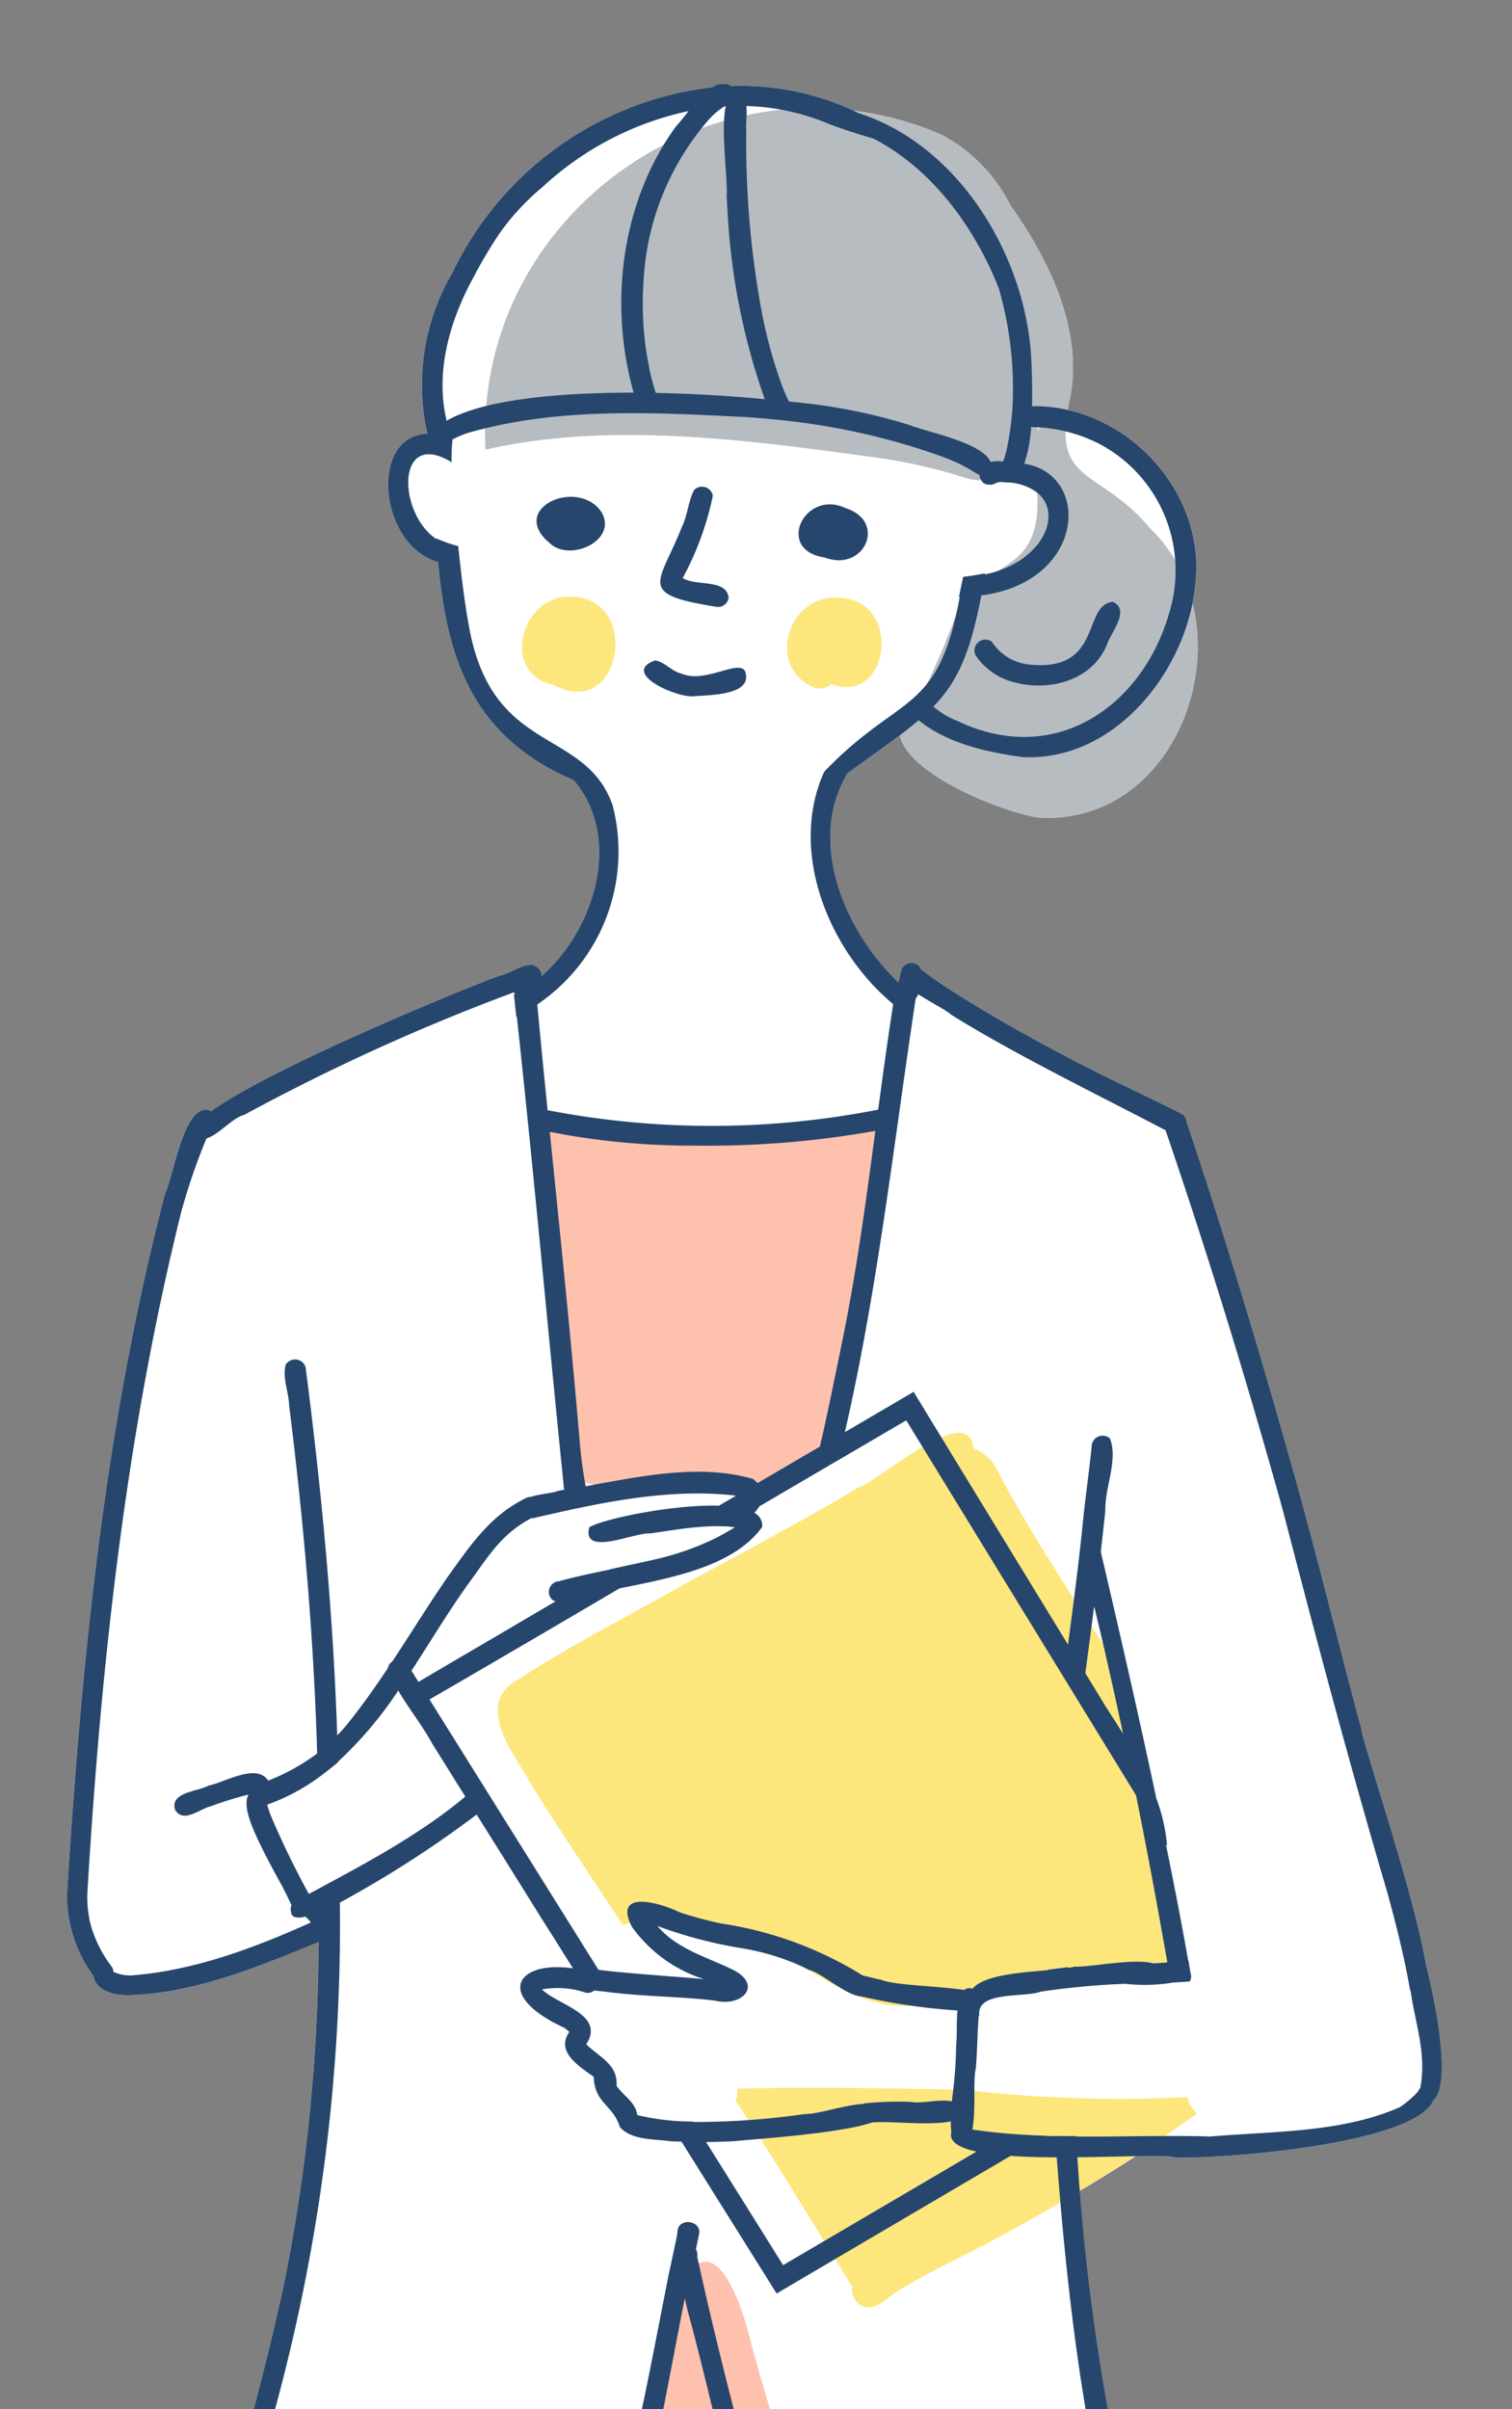 <svg xmlns="http://www.w3.org/2000/svg" xmlns:xlink="http://www.w3.org/1999/xlink" width="113" height="180" viewBox="0 0 113 180"><rect x="0" y="0" width="113" height="180" fill="#808080" stroke="none"/><defs><clipPath id="a"><rect width="113" height="180" transform="translate(330 1687)" fill="#fff" stroke="#707070" stroke-width="1" opacity="0.87"/></clipPath><clipPath id="b"><rect width="102.757" height="346.302" fill="none"/></clipPath></defs><g transform="translate(-330 -1687)" clip-path="url(#a)"><g transform="translate(335 1693.25)"><g clip-path="url(#b)"><path d="M101.554,140.479a.921.921,0,0,0-.046-.275c-.943-5.339-4.731-16.418-4.771-17.289-1.472-5.464-2.815-10.976-4.307-16.437v0c-.108-.4-.213-.793-.323-1.192l0,.008C89.529,96,86.753,86.742,83.69,77.59a.849.849,0,0,0-.139-.4.606.606,0,0,0-.244-.219l-.011-.007-.025-.012c-1.989-1.024-5.577-2.685-7.542-3.713-3.02-1.57-6.007-3.214-8.892-5.018l.023.012a32.925,32.925,0,0,1-3.02-2.057.781.781,0,0,0-1.232-.3.682.682,0,0,0-.279.481.469.469,0,0,0-.015.055c0,.016-.011.029-.015.046l0-.012c-.034.208-.1.455-.148.706-.042-.038-.086-.074-.128-.112l0,.014c-4.018-3.9-6.686-10.553-3.667-15.533,1.536-1.11,2.814-2.007,3.891-2.823.713,3.091,8.1,5.859,10.471,6.148,8.519.382,13.219-8.679,11.409-16.031a13.732,13.732,0,0,0,.232-1.59c.611-6.038-3.9-11.559-9.564-12.845.053-.317.117-.651.2-1.014.9-4.969-1.509-10.1-4.464-14.246a12.194,12.194,0,0,0-5.144-5.294,24.006,24.006,0,0,0-6.64-1.812A19.9,19.9,0,0,0,49.61.183c-.027-.031-.047-.062-.079-.094a1.429,1.429,0,0,0-1.308.182,24.685,24.685,0,0,0-19.3,13.616.093.093,0,0,0,.006-.015l-.243.475,0-.007a16.563,16.563,0,0,0-1.848,11.354,2.263,2.263,0,0,0,.112.457c-4.408.138-3.636,8.361.788,9.591.66,7.305,2.594,13.062,10.131,16.3,3.643,4.219,1.657,11.124-2.413,14.658a.748.748,0,0,0-.033-.33.848.848,0,0,0-.554-.495l0-.018a.813.813,0,0,0-.487.016c-.647.124-1.406.645-1.965.753h0C30.692,67.2,15.43,73.4,10.766,76.784a.764.764,0,0,0-.115-.09c-1.893-.555-2.658,4.872-3.314,6.242C2.88,99.964,1.1,117.655.012,135.185v-.1A10.12,10.12,0,0,0,2,141.4c.054.626.768,1.423,2.612,1.42,4.828-.132,9.554-2.065,13.98-3.879.079-.024.143-.057.214-.086A130.813,130.813,0,0,1,16.245,164.3c-1.29,5.981-2.883,11.883-4.63,17.743-.032.823-1.216,3.025-1.589,4.51a.809.809,0,0,0-.757.878c.515,1.488,3.725,2.19,6.822,2.675-2.035,19.683-2.878,39.6-.183,59.262h0v0l6.838.038a6.4,6.4,0,0,0,.779,3.018c-.014.563-.06,1.1-.044,1.677,1.2-.054,2.4-.09,3.6-.134.7,6.462.63,12.995,1.061,19.49,0-.007-.007-.013-.007-.017a200.013,200.013,0,0,0,4.05,26.4c1.732,8.824,3.6,17.814,3.261,26.847A96.136,96.136,0,0,1,34,336.936a.788.788,0,0,0-.026.138q-.286,1.534-.589,3.062c-.048.722-.739,1.954-.239,2.537.218,1.344,2.034,3.173,8.11,3.332,2.167.326,4-.385,4.846-2.038,1.442,1.879,4.238,2.234,6.5,2.274,5,.454,8.164-1.632,7.275-6.982a.787.787,0,0,0-.578-.544c-.006-.027-.007-.053-.015-.081-.978-3.419-1.985-6.843-2.718-10.321.006.035.011.066.016.1-2.722-9.358.1-18.772,2.056-27.984,2.577-11.32,4.952-22.742,5.683-34.352.571-4.24.232-8.494.15-12.73,4.033-.068,8.087-.163,12.183-.317,1.12-4.8,2.156-9.442,2.969-13.781a6.034,6.034,0,0,1,.664-2.271c2.025-16.518,2.931-30.911.2-46.9a1.283,1.283,0,0,0-.029-1.649c.771-.781-.543-3.808-.554-4.682a.006.006,0,0,1,.006,0,164.72,164.72,0,0,1-4.223-26.3c1.41-.833,2.8-1.691,4.188-2.6a17.37,17.37,0,0,1,2.753.068c2.679.229,18.006-.848,19.486-4.224,1.707-1.536-.563-10.242-.567-10.214" transform="translate(0 0)" fill="#fff"/><path d="M68.765,95.228c-3.446.4-6.91.612-10.375.74-1.734.064-3.468.108-5.2.144-1.6.033-3.2.111-4.8.051a8.12,8.12,0,0,1-4.223-1.11c0-.026,0-.052,0-.078a.141.141,0,0,0-.239-.091l-.029-.021c-.14-.106-.276.131-.138.236.046.035.1.064.143.1q.13,3.531.331,7.06.208,3.621.493,7.238.286,3.632.651,7.258.181,1.805.382,3.607a2.046,2.046,0,0,0,.435,1.284,1.874,1.874,0,0,0,.987.492,5.077,5.077,0,0,0,1.228.075c.6-.024,1.2-.054,1.794-.081,1.185-.054,2.371-.1,3.558-.109s2.364.025,3.542.134c.6.056,1.206.132,1.8.233a3.431,3.431,0,0,0,1.631.051,6.79,6.79,0,0,0,1.448-.809q.761-.476,1.516-.96c.476-.3.96-.6,1.424-.928a1.836,1.836,0,0,0,.826-1.107,16.172,16.172,0,0,0,.209-1.708l.2-1.784.4-3.6c.27-2.4.533-4.807.825-7.208s.616-4.81,1.012-7.2q.143-.865.3-1.726c.015-.077-.036-.184-.131-.173" transform="translate(-8.07 -17.513)" fill="#fec1ae"/><path d="M44.051,53.594c-3.86-.752-2.563-6.625,1.251-6.589,5.429.007,3.854,9.389-1.251,6.589" transform="translate(-7.705 -8.68)" fill="#fde67c"/><path d="M68.014,53.811c-3.737-1.623-1.8-7.248,2.1-6.676,4.519.319,3.552,7.989-.784,6.433a1.371,1.371,0,0,1-1.318.243" transform="translate(-12.189 -8.697)" fill="#fde67c"/><path d="M27.972,290.962c-.015-.578.03-1.115.043-1.677-1.147-1.736-.619-4.93-1.109-6.874-.369-3.375-.737-6.762-1.126-10.135-1.737-15-2.174-31.094-.11-46.292a54.918,54.918,0,0,0,11.514,1.985c5.166.495,6.011.419,7.015-4.837.9-3.623,2.285-7.459,2.776-11.075,1.15-3.632,1.925-7.481,3.494-10.944,2.609-4.618,4.7,2.51,5.2,4.778.722,2.588,1.5,5.169,2.245,7.719,1.553,4.268,1.7,8.869,3.44,13.061.788,1.558,2.735,1.155,4.279,1.332a36.713,36.713,0,0,0,10.743-1.384l-.065.035c1.854-.51,3.713-1.034,5.594-1.437a1.315,1.315,0,0,1,2.616-.24,1.258,1.258,0,0,1,.46,1.954c2.726,15.994,1.821,30.387-.2,46.9a6.019,6.019,0,0,0-.664,2.271c-.814,4.338-1.849,8.983-2.969,13.78-18.04.682-35.328.269-53.17,1.076" transform="translate(-4.486 -36.858)" fill="#fec1ae"/><path d="M79.623,26.267a.465.465,0,0,1,.1.033c.019-.283.042-.571.062-.86-.05.285-.106.563-.164.827M79.8,55.261c-3.041-.372-14.342-4.821-9.211-8.8l0,0c.071-.051.192-.139.264-.19a55.764,55.764,0,0,0,2.809-6.545c2.042-4.188,7.088-2.1,5.721-10.541-.183.016-.378,0-.56.019a1.231,1.231,0,0,1-1.889.082,1.113,1.113,0,0,1-.5-.119c-.468,1.419-1.932.768-2.944.47a39.4,39.4,0,0,0-5.5-1.228C58.7,27.144,47.92,25.56,38.362,27.76c-.892-17.994,17.821-30.6,34.1-23.52a12.2,12.2,0,0,1,5.144,5.295c2.955,4.145,5.363,9.277,4.464,14.246-1.517,6.74,2.066,5.181,5.972,9.865l-.117-.108c7.5,6.993,2.859,22.215-8.13,21.724" transform="translate(-7.079 -0.413)" fill="#b7bcc0"/><path d="M69.768,166.462c-3.773-.085-6.39-2.638-9.644-3.981-1.817-.777-4.193-1.272-6.033-1.933-1.352-.5-3.506-2.28-4.339-.208a1.429,1.429,0,0,0-.917.046c-2.383-3.613-4.834-7.208-7.1-10.9l.058.035c-1.159-1.9-3.934-5.586-.98-7.323,4.144-2.718,8.737-5.035,13.1-7.517,4.068-2.191,8.74-4.68,12.491-6.944,1.79-.609,8.264-6.571,8.643-2.949a3.508,3.508,0,0,1,1.531,1.186c2.9,5.552,6.31,10.552,9.839,16.022,1.432,7.014,3.065,14.334,4.491,21.468a106.981,106.981,0,0,1-11.2,1.723c-1.992.233-4.019,1.007-6.114.987a34.679,34.679,0,0,1-3.817.294" transform="translate(-7.293 -22.829)" fill="#fde67c"/><path d="M70.336,199.65a1.306,1.306,0,0,1-.312-1.119c-3.017-4.847-5.375-8.837-8.73-13.923a1.818,1.818,0,0,0,.125-.882c5.556-.164,11.16-.016,16.723.055a101.567,101.567,0,0,0,16.935.57c.046.538.382.822.682,1.236a134.4,134.4,0,0,1-18.6,11.188c-1.1.569-2.325,1.185-3.432,1.877-1.095.547-2.211,2.177-3.392,1" transform="translate(-11.319 -33.915)" fill="#fde67c"/><path d="M87.437,52.18a3.732,3.732,0,0,1-2.944-1.714.819.819,0,0,0-1.23,1,4.929,4.929,0,0,0,2.753,1.992c2.662.768,5.943-.034,7.072-2.774.3-.912,1.779-2.6.44-3.2-2.278.221-.763,5.172-6.091,4.7" transform="translate(-15.361 -8.768)" fill="#26466d"/><path d="M58.5,45.895a.809.809,0,0,0,1-.646c-.126-1.462-2.436-.85-3.428-1.491a22.671,22.671,0,0,0,2.25-6.145.826.826,0,0,0-1.4-.435c-.435.823-.483,1.848-.888,2.714.011-.032.023-.065.033-.1-1.733,4.438-3.52,5.142,2.425,6.1" transform="translate(-10.047 -6.821)" fill="#26466d"/><path d="M56.733,55.519c1.158-.086,4.413-.084,3.7-1.9-.561-.82-2.959.968-4.718.225-.748-.164-1.258-.885-1.993-.995l0,0c-2.656.964,1.824,2.912,3.007,2.668" transform="translate(-9.769 -9.759)" fill="#26466d"/><path d="M44.041,41.326c1.492,1.446,5.113-.217,3.862-2.32-1.737-2.613-7.035-.3-3.862,2.32" transform="translate(-7.95 -6.991)" fill="#26466d"/><path d="M69.01,42.521a.923.923,0,0,0,.237.079c2.822.849,4.364-2.775,1.363-3.756-3.094-1.477-5.322,3.134-1.6,3.677" transform="translate(-12.385 -7.12)" fill="#26466d"/><path d="M101.554,140.479a.9.9,0,0,0-.048-.276c-.942-5.335-4.723-16.395-4.768-17.283-1.472-5.466-2.817-10.98-4.309-16.443v0c-.108-.4-.212-.793-.322-1.192l0,.008C89.529,96,86.753,86.742,83.691,77.59a.858.858,0,0,0-.139-.4.612.612,0,0,0-.244-.219l-.012-.006-.026-.014c-1.989-1.023-5.575-2.684-7.541-3.712-3.02-1.57-6.007-3.214-8.892-5.018l.023.013a33.1,33.1,0,0,1-3.02-2.058.781.781,0,0,0-1.232-.3.686.686,0,0,0-.282.5.78.78,0,0,0-.027.081l0-.012c-.034.209-.1.456-.147.707-.042-.038-.087-.074-.13-.113v0c-4.016-3.9-6.687-10.544-3.668-15.523,2.27-1.64,3.978-2.818,5.3-3.954,2.136,1.731,5.06,2.375,7.733,2.75,7,.377,12.417-6.581,12.967-13.092.7-6.96-5.4-13.229-12.225-13.121.034-1.443-.024-2.762-.046-3.325V20.8c-.308-7.75-5.355-16.2-12.959-18.611l.007,0A19.892,19.892,0,0,0,49.611.183c-.027-.031-.047-.062-.079-.095a1.432,1.432,0,0,0-1.308.183,24.685,24.685,0,0,0-19.3,13.616l.007-.015-.244.475,0-.007a16.568,16.568,0,0,0-1.848,11.354,2.378,2.378,0,0,0,.112.457c-4.408.138-3.635,8.364.79,9.591.66,7.3,2.593,13.063,10.128,16.3,3.642,4.219,1.654,11.118-2.413,14.652a.757.757,0,0,0-.032-.325.849.849,0,0,0-.554-.495l0-.018a.766.766,0,0,0-.4,0c-.665.091-1.469.656-2.053.769h0C30.692,67.2,15.428,73.4,10.767,76.785a.86.86,0,0,0-.117-.091c-1.893-.554-2.658,4.874-3.314,6.243C2.881,99.964,1.1,117.655.013,135.185v-.1A10.12,10.12,0,0,0,2,141.4c.054.626.768,1.423,2.613,1.42,4.828-.132,9.553-2.065,13.98-3.879.079-.024.142-.057.213-.086a130.813,130.813,0,0,1-2.56,25.443c-1.29,5.981-2.883,11.883-4.631,17.743-.032.824-1.217,3.027-1.589,4.513a.807.807,0,0,0-.757.876c.515,1.488,3.725,2.188,6.823,2.673-2.036,19.684-2.879,39.6-.183,59.264h0v0l10.533.059c1.4,7.932,1.165,16.011,1.7,24.03,0-.007-.006-.013-.006-.017a199.979,199.979,0,0,0,4.049,26.4c1.732,8.825,3.6,17.815,3.261,26.848A96.12,96.12,0,0,1,34,336.937a.722.722,0,0,0-.024.124q-.287,1.54-.59,3.075c-.048.722-.739,1.954-.239,2.537.218,1.344,2.033,3.173,8.109,3.332,2.167.326,4-.385,4.847-2.038,1.442,1.879,4.237,2.234,6.5,2.274,5,.454,8.165-1.632,7.275-6.982a.775.775,0,0,0-.585-.529.656.656,0,0,0-.008-.1c-.978-3.419-1.985-6.843-2.717-10.321.007.035.011.066.017.1-2.722-9.358.1-18.772,2.055-27.984,2.578-11.32,4.952-22.742,5.684-34.352.737-5.477-.034-10.978.183-16.432q4.164.018,8.336.046c.483,0,.965,0,1.449.01v0H74.3c.046-.511.068-1.033.112-1.546h-.006c1.42-19.4,4.027-38.886,2.1-58.336a14.855,14.855,0,0,0,3.567-1.218c1.5-.186-.154-3.874-.167-4.854a.006.006,0,0,1,.006,0,164.783,164.783,0,0,1-4.393-28.817c3.295-.033,6.362-.183,7.111-.011,2.68.229,18.006-.848,19.486-4.224,1.708-1.536-.563-10.242-.566-10.214M57.647,102.848v0q2.54-1.491,5.081-2.978,8.313,13.565,16.628,27.125l.549.894c.837,4.15,1.606,8.313,2.338,12.48q-.522.044-1.046.077c-1.438-.42-4.888.32-5.87.236a3.76,3.76,0,0,1-.468.1c0-.02,0-.039,0-.059-.526.063-1.053.129-1.575.2v.032c-2.038.172-4.74.355-5.609,1.384a.615.615,0,0,0-.616.09c-2.034-.308-5.181-.337-6.233-.769-.443-.076-.877-.212-1.317-.3a.091.091,0,0,0-.015,0,27.725,27.725,0,0,0-10.563-3.891,28.139,28.139,0,0,1-3.117-.838.057.057,0,0,1-.016-.007v0a.008.008,0,0,0-.007,0l-.052-.019.021.007c-1.371-.682-4.988-1.741-3.536,1.093a10.512,10.512,0,0,0,5.382,3.914c-2.626-.241-5.264-.38-7.88-.695q-6.314-10.1-12.628-20.2,7.108-4.12,14.2-8.3c4.055-.812,8.553-1.673,10.661-4.583a1.047,1.047,0,0,0-.581-1.057,3.057,3.057,0,0,0,.364-.481q2.954-1.732,5.907-3.463Zm19.124,10.923c.034.132.071.265.1.4.735,3.028,1.411,6.071,2.063,9.119-.444-.709-.9-1.416-1.355-2.13q-.733-1.2-1.465-2.4.334-2.495.655-4.99M53.525,162.99q-2.873-4.6-5.755-9.2c.71-.006,1.419-.026,2.127-.065,1.119-.131,7.8-.544,10.256-1.389,1.212-.147,4.365.258,5.905-.094a6.521,6.521,0,0,0,.043.806c-.193.716.571,1.172,1.88,1.455q-7.224,4.245-14.457,8.488M66.13,150.756c-.9-.21-2.31.2-3.072.033a24.8,24.8,0,0,0-3.429.11l0,0c-.02.01-.032.025-.05.036-1.447.073-3.556.813-4.414.759a57.35,57.35,0,0,1-8.332.6l-.02-.031c-.483,0-.971-.029-1.456-.055a18.744,18.744,0,0,1-2.729-.432c-.134-.986-1.051-1.44-1.552-2.189.126-1.594-1.32-2.162-2.264-3.1,1.455-2.241-2.133-2.927-3.306-4.1a6.587,6.587,0,0,1,3.278.248.749.749,0,0,0,.607-.15c.007,0,.015-.007.023-.011l.756.072c2.711.38,5.536.352,8.25.677,2.046.51,3.671-1.19,1.283-2.338-1.93-.938-4.138-1.53-5.569-3.234a33.9,33.9,0,0,0,6.551,1.7l-.017,0c.022.006.044.009.067.013a17.361,17.361,0,0,1,4.751,1.573c.969.244,2.731,1.9,3.872,1.971a45.225,45.225,0,0,0,7.2,1.053c-.087.963-.025,2.078-.1,2.569a32.683,32.683,0,0,1-.328,4.225M18.1,135.248c-.011,0-.02-.011-.031-.014a64.788,64.788,0,0,1-2.85-5.877l.007.015c-.1-.259-.183-.52-.258-.787a15.286,15.286,0,0,0,4.405-2.458c.125-.093.249-.187.37-.285l.029-.024c.169-.136.338-.271.5-.414v-.036a29.345,29.345,0,0,0,4.493-5.309c.778,1.346,1.826,2.638,2.544,3.981.648,1.026,1.284,2.052,1.929,3.086a.054.054,0,0,0-.011-.025c.183.294.367.585.55.878-3.517,2.937-7.658,5.1-11.681,7.269m11.57-22.691c.027-.035.052-.073.077-.108a.185.185,0,0,0-.015.023l.038-.056,0,0v0c.062-.1.126-.188.191-.279v0c1.516-2.038,2.441-3.739,4.736-4.948l.013-.011a.714.714,0,0,0,.241-.022c4.869-1.125,10.063-2.255,15.061-1.658l-1.278.75c-3.505-.108-8.731,1.013-9.689,1.611-.585,2.262,3.455.339,4.58.457.7-.1,1.409-.215,2.117-.312l0,0c.722-.1,1.449-.173,2.177-.209v0c.238-.015.478-.015.718-.015.154,0,.307,0,.461.007a7.625,7.625,0,0,1,.832.071l-.042.024c-.484.3-.984.576-1.492.832l.008,0a.086.086,0,0,0-.021.011l-.006,0h0a20.825,20.825,0,0,1-3.886,1.407c-1.285.319-2.588.563-3.876.868l-.031.018c-1.281.263-2.561.529-3.812.876a.794.794,0,0,0-.508,1.363.813.813,0,0,0,.254.143l-2.755,1.613c-2.486,1.477-5,2.922-7.484,4.4l-.522-.835c1.322-2.031,2.572-4.113,3.914-6.025Zm28.162-18a.831.831,0,0,0-.033.149c-.414,2.007-.823,4.021-1.267,6.025-.082.369-.172.733-.256,1.1q-2.263,1.326-4.527,2.651l-.132.078a2.53,2.53,0,0,0-.329-.309c-4-1.162-8.377-.2-12.515.542a33.694,33.694,0,0,1-.447-3.368c-.656-7.706-1.454-15.411-2.233-23.109a54.871,54.871,0,0,0,10.736,1.028,71.661,71.661,0,0,0,13.595-1.1C59.713,83.549,59,88.854,57.917,94.1c-.039.157-.064.316-.1.479,0-.011,0-.016.011-.02M77.167,26.918a.038.038,0,0,1,.021.01,10.7,10.7,0,0,1,5.423,11.727l0,.007c-1.708,7.509-8.458,12.519-15.958,9,.013,0,.028.011.044.011a6.541,6.541,0,0,1-1.942-1.127c1.836-1.9,2.766-4.037,3.583-8.31,7.8-1.015,8.246-9.049,3.212-9.84a10.43,10.43,0,0,0,.511-2.74,11.53,11.53,0,0,1,5.11,1.263M60.263,4.1l-.048-.019c.025.009.048.02.073.027h0c4.422,2.294,7.575,6.665,9.375,11.227l-.007-.01a27,27,0,0,1,1,9.076c0,.064-.011.127-.017.191a23.2,23.2,0,0,1-.365,2.557c.007-.031.013-.062.019-.094a6.4,6.4,0,0,1-.328,1.181,2.331,2.331,0,0,0-.935.032c-.588-1.455-4.825-2.254-6.031-2.754a42.342,42.342,0,0,0-9.029-1.758,11.942,11.942,0,0,1-.764-1.877c.01.031.023.064.033.1a34.845,34.845,0,0,1-1.17-4.233c0,.008,0,.017,0,.025-.008-.03-.011-.058-.017-.086,0,.007,0,.011,0,.017A69.174,69.174,0,0,1,50.773,3.484c-.053-.482.087-1.232,0-1.812a17.026,17.026,0,0,1,6.255,1.371h0c1.064.4,2.146.742,3.236,1.057m-16.257,19a18.546,18.546,0,0,1-.493-1.866l0-.007,0-.008,0-.019h0a23.716,23.716,0,0,1-.413-6.507A19.861,19.861,0,0,1,47.848,2.833,5.4,5.4,0,0,1,49.137,1.7l.1-.006c-.391,1.748.183,5.7.068,6.723.024.392.047.783.073,1.173,0-.033,0-.071-.007-.1a49.656,49.656,0,0,0,2.785,14.086c-2.6-.249-5.394-.418-8.15-.47m-13.7-8.48v0l-.009.016a34.938,34.938,0,0,1,1.93-3.3l-.009.011a17.9,17.9,0,0,1,3.295-3.6c-.017.013-.036.028-.052.042.024-.024.053-.041.077-.065l-.011.009a23.179,23.179,0,0,1,10.932-5.69c-.344.439-.658.853-.929,1.128-4.1,5.632-5.051,13.261-3.174,19.91-5.9-.007-11.358.569-13.975,2.1-.87-3.577.206-7.391,1.924-10.566M40.78,53.9c-2.065-5.829-8.917-3.689-10.7-13.182l0,0c-.386-2.045-.613-4.106-.837-6.168a9.77,9.77,0,0,1-1.646-.581l0,.046c-2.889-1.933-3.024-8.289,1.164-5.724v-.006l0,0a9.153,9.153,0,0,1,.05-1.556c0-.02-.013-.036-.017-.055v-.007a.678.678,0,0,0,.02-.073,6.287,6.287,0,0,1,1.351-.553c6.567-1.852,13.533-1.482,20.278-1.145l-.071-.006c.948.052,1.892.135,2.835.232a.885.885,0,0,0,.13.014,51.1,51.1,0,0,1,11.614,2.565.13.13,0,0,0-.019-.008.2.2,0,0,0,.038.012l0,0a.584.584,0,0,0,.06.02h-.008a17.694,17.694,0,0,1,1.8.737h0c.029.015.06.029.09.042-.019-.009-.038-.015-.054-.023a11.243,11.243,0,0,1,1.044.6L67.9,29.08h0s.011,0,.015.007a.955.955,0,0,0,.256.121c.011,0,.019.01.029.012a.7.7,0,0,0,.159.437l0,.011a.576.576,0,0,0,.514.286.761.761,0,0,0,.582-.127,1.726,1.726,0,0,1,.265-.061c.086,0,.171,0,.254,0a.57.57,0,0,1,.144.033c.1-.008.2,0,.3,0a3.968,3.968,0,0,1,2.022.7l.09.085c0-.009,0-.016-.007-.025,1.991,1.627.319,5.25-3.915,6.108,0-.026.009-.05.013-.077-.547.1-1.09.2-1.646.258l-.021.134c-.1.453-.19.909-.287,1.358,0,.007,0,.007-.007.011l.065,0C65.109,47.2,62.312,45.453,56.6,51.405c-2.7,5.951.338,13.378,5.154,17.368-.408,2.621-.771,5.251-1.122,7.882a64.528,64.528,0,0,1-24.708.043q-.4-3.95-.771-7.9A13.788,13.788,0,0,0,40.78,53.9M4.889,141.342h0a3.216,3.216,0,0,1-1.413-.261.66.66,0,0,0-.169-.449,9.251,9.251,0,0,1-1.556-3.172v0l0-.007-.006-.025h0c-.008-.031-.016-.062-.024-.1v0a8.513,8.513,0,0,1-.19-2.181C2.547,118.133,4.405,101,8.514,84.425a.083.083,0,0,1-.007.019,45.723,45.723,0,0,1,1.925-5.64c.909-.255,1.955-1.561,2.832-1.76l-.006,0a156.1,156.1,0,0,1,20.172-9.163c.007.061.012.122.02.183-.013.007-.024.015-.038.022.052.545.117,1.09.175,1.636.013-.007.024-.015.038-.02,1.283,11.775,2.331,23.577,3.535,35.359-.144.023-.289.047-.433.068-.5.214-1.4.227-2.035.457a1.106,1.106,0,0,0-.27.036c-2.821,1.336-4.294,3.635-6.077,6.1l.019-.023c-1.393,2.033-2.693,4.141-4.053,6.2a.7.7,0,0,0-.324.484l0,0c-1.006,1.508-2.051,2.989-3.2,4.391-.2.227-.391.438-.584.638-.308-9.206-1.182-18.393-2.365-27.522a.824.824,0,0,0-1.48-.188c-.277.971.222,2.04.249,3.04,1.044,8.342,1.79,16.718,2.067,25.122.011.3.018.6.027.9a15.64,15.64,0,0,1-3.656,2.023c-.877-1.329-3.212.115-4.46.376-.82.453-2.922.478-2.493,1.819.63,1.017,1.832-.086,2.656-.276h0a26.3,26.3,0,0,1,2.824-.876c-.479.912.148,2.57,2.519,6.846.228.448.457.9.665,1.357.009.02.024.03.035.05a.689.689,0,0,0-.037.5c.009.434.414.519,1.077.365a4.055,4.055,0,0,1,.4.437c-4.179,1.892-8.744,3.6-13.344,3.949M32.335,292.748a180.971,180.971,0,0,1-2.676-19.823c-.469-7.836-.3-15.735-1.636-23.486l17.336.1c-2.047,29.261-.536,58.539-.439,87.825a7.812,7.812,0,0,1-1.512.425l.016,0c-.035.008-.07.01-.1.02v0a15.1,15.1,0,0,1-1.673.233h.011a15.394,15.394,0,0,1-1.8-.015h.019c-.043,0-.087,0-.129-.009l.073.007a8.614,8.614,0,0,1-4.276-1.23c.015-.045.029-.1.045-.137,3.436-14.656-.422-29.485-3.259-43.9m8.21,51.691c-1.99-.276-4.678-.178-5.884-2.065a2.975,2.975,0,0,0-.077-.359,19.112,19.112,0,0,0,.663-3.588,12.259,12.259,0,0,0,5.709,1.182,13.918,13.918,0,0,0,3.97-.618c0,.622.006,1.243,0,1.865,0,.013.007.022.007.035a.788.788,0,0,0,0,.121c-.182,2.832-2.161,3.572-4.4,3.426m17.908-3.675c-.046,1.415-.436,3.127-1.923,3.658a.3.3,0,0,1,.046-.009c-.033,0-.068.015-.1.019a.232.232,0,0,0,.04-.008,19.465,19.465,0,0,1-4.882.231l.015,0c-.035,0-.069-.009-.1-.008h.017c-5.027-.405-4.7-2.879-5.09-3.991q0-.871,0-1.744a13.929,13.929,0,0,0,5.212,1.7c2.084.111,4.734.212,6.467-1.111a.734.734,0,0,0,.2.054,3.966,3.966,0,0,1,.1,1.216l0-.012m4.262-74c-.978,16.484-5.941,32.333-8.562,48.556-1.226,7.7,1.4,15.3,3.355,22.691a.656.656,0,0,0-.083.093c-2.109,1.473-5.208,1.2-7.607.553-.7-.092-2.391-1.23-3.347-1.306q0-1.755,0-3.508c0-8.325-.071-16.651-.373-24.974-.823-19.776-.188-39.571.867-59.324q7.976.045,15.955.09c-.169,5.683.543,11.371-.209,17.13M73,246.388c-.042.441-.067.9-.1,1.349-.015.132-.02.267-.03.405q-13.244-.073-26.489-.152c-.309,0-.617-.009-.925-.009v0q-8.854-.053-17.709-.1v0c-.539-.006-1.072-.006-1.6-.01v0l-8.883-.051a221.413,221.413,0,0,1-.757-44.554l0,.01c0-.152.026-.3.036-.456,0,.025,0,.051-.011.077q.456-6.292,1.121-12.562a33.489,33.489,0,0,1,3.821.665,112.957,112.957,0,0,0,14.386,2.055c.911-.009,3.208-.05,3.5-1.06,2.684-3.306,5.535-20.175,6.817-26.53.071.306.143.611.213.916,2.069,7.6,3.57,15.508,6.138,22.926a.71.71,0,0,0,.051.194l.218.911a4.193,4.193,0,0,0,3.841,2.3,44.857,44.857,0,0,0,10.18-.947c-.033,0-.067.008-.1.015.446-.122,4.625-.791,8.263-1.605,1.852,18.738-.552,37.523-1.977,56.211M76.36,188.25c-.266.071-.533.132-.8.2-2.986.709-6,1.3-9.024,1.835l.046-.006c-.114.019-.226.039-.338.06l.1-.019-.364.066.1-.019-.183.033.1-.019c-3.364.258-8.644,2.549-11.27.059l-.36-.532a1.1,1.1,0,0,0-.165-.307c-1.142-2.417-1.364-5.25-2.232-7.794-1.755-6.443-3.429-12.913-4.859-19.434a1.021,1.021,0,0,0-.1-.589c.073-.336.145-.673.208-1.01.366-1.118-1.561-1.433-1.587-.265-.056.41-.152.816-.236,1.222,0-.013,0-.023.007-.036-.087.418-.179.832-.266,1.249l0,.006v0c0,.027-.01.053-.016.081l0,0a.085.085,0,0,0-.007.031l0-.008a.336.336,0,0,1-.01.043c-.006.024-.011.05-.015.073v0l0,.008c0,.017-.008.033-.011.048a.071.071,0,0,0,0-.012c0,.015-.007.033-.011.046v0c-.01.052-.02.1-.031.156a.1.1,0,0,0,0-.016c-.021.09-.039.18-.058.268v0a.593.593,0,0,1-.017.089v-.006c-1.093,5.557-2.118,11.128-3.508,16.621-1.206,3.54-1.15,7.795-3.4,10.842a2.005,2.005,0,0,1-.956.28l.1-.012a23.82,23.82,0,0,1-5.487-.312h0l-.038,0h.008c-4.6-.777-9.278-1.385-13.874-2.3l0-.043c-.516-.087-1.032-.181-1.551-.285v.014c-1.659-.358-3.3-.768-4.925-1.244,1.591-2.584,3.359-11.2,3.963-12.614A137.478,137.478,0,0,0,20.4,135.9a81.911,81.911,0,0,0,10.221-6.575q1.261,2.006,2.517,4.016c1.065,1.7,2.121,3.414,3.2,5.113a.735.735,0,0,1-.052-.094q.764,1.233,1.538,2.455c-4.179-.613-5.957,1.98-.668,4.431v0a4.784,4.784,0,0,1,.4.316c-1.071,1.493.761,2.591,1.817,3.355.062,1.993,1.448,2.091,1.954,3.76.911,1,2.545.872,3.795,1.057.268.016.538.012.807.023q3.139,5.008,6.276,10.014c.276.446.554.889.834,1.335,0,0,0,0,.007,0q8.736-5.145,17.478-10.28c1.072.075,2.256.1,3.451.109.813,10.733,2.178,22.377,5.311,32.558-.97.272-1.946.524-2.924.765v-.007m8.956-34.879c-3.286-.086-6.6.034-9.895.007l0-.034c-.521,0-1.044.006-1.565-.01v.019c-.261-.007-.522-.018-.784-.028l.015-.008c-.558-.012-1.112-.048-1.667-.075-1.256-.081-2.508-.2-3.753-.385h0c.283-1.418.033-3.744.26-4.559.106-1.312.113-2.642.219-3.949.015,0,.027.014.043.017-.268-1.9,3.345-1.344,4.572-1.806l-.025,0c.033,0,.063-.007.1-.015l0,0a57.723,57.723,0,0,1,6.328-.58c.006,0,.008.007.013.011a12.978,12.978,0,0,0,3.474-.1c.405-.027.81-.049,1.21-.081l.048,0a.7.7,0,0,0,.068-.607c-.055-.314-.107-.633-.16-.955H83.8c-.48-2.73-1.05-5.68-1.675-8.725l.1.159a13.358,13.358,0,0,0-.81-3.565c-1.358-6.4-2.866-12.944-4.146-18.406l0,0c.117-1.027.233-2.055.338-3.083-.044-1.743.971-3.776.347-5.386a.819.819,0,0,0-1.369.591c-.193,1.964-.489,3.907-.677,5.875-.3,2.984-.7,5.962-1.09,8.937q-5.364-8.776-10.726-17.553l.008,0c-.272-.445-.55-.89-.82-1.338l-.006,0,0,0-.983.581-4.15,2.43c2.459-10.68,3.654-21.579,5.295-32.4a1.1,1.1,0,0,0,.19-.32c.925.614,2.059,1.166,2.444,1.521,4.785,2.989,11.049,6.023,16.04,8.648,3.124,9.137,5.973,18.408,8.576,27.706v0q.131.484.264.972v0l0,.008c0,.016.008.031.012.046l0,0a.4.4,0,0,0,.015.05c-.009-.033-.017-.062-.025-.1,2.463,9.5,4.986,18.972,7.766,28.383l-.007-.021c.642,2.369,1.249,4.745,1.665,7.161.011.011.019.016.029.028.073.426.146.851.164.962.412,2.21,1,4.115.574,6.363a.753.753,0,0,0-.155.245,7.313,7.313,0,0,1-1.371,1.185c-4.425,1.941-9.547,1.784-14.293,2.2" transform="translate(0 0)" fill="#26466d"/></g></g></g></svg>